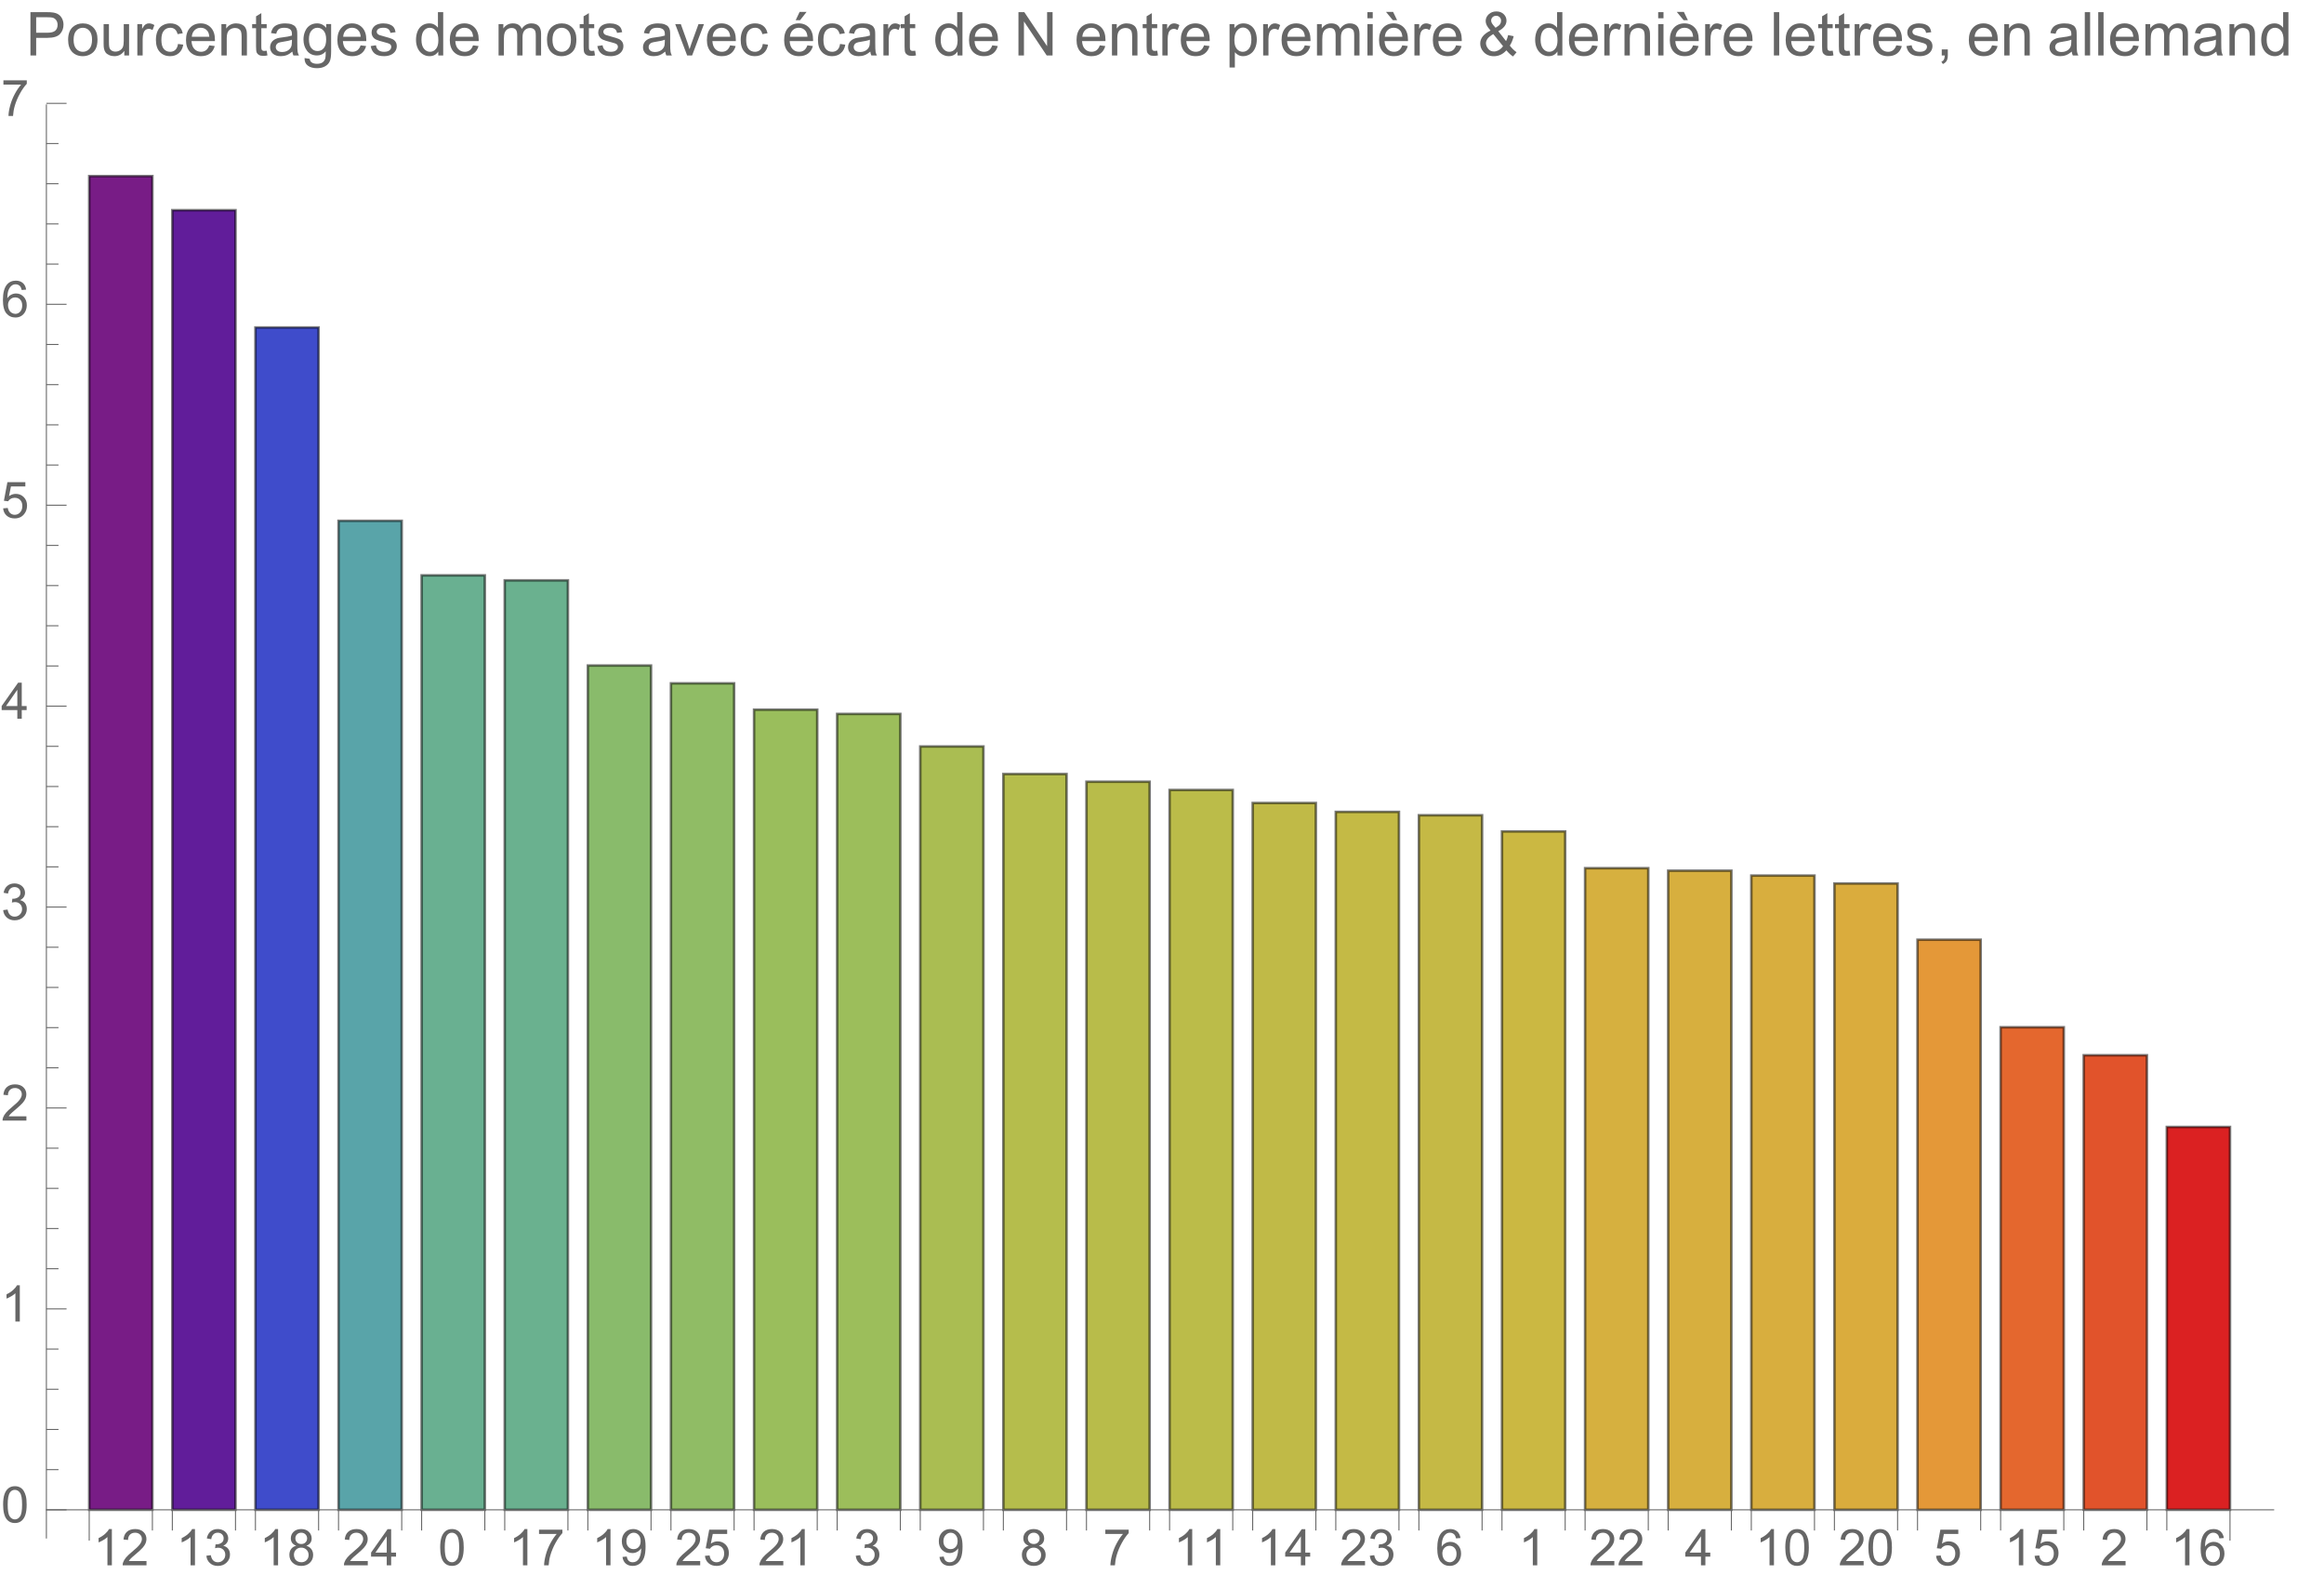 <svg preserveAspectRatio="xMidYMin" viewBox="0 0 461 315" xmlns="http://www.w3.org/2000/svg" xmlns:xlink="http://www.w3.org/1999/xlink"><symbol id="a" overflow="visible"><path d="m3.727 0h-.879v-5.602c-.211.203-.488.406-.832.605-.344.203-.652.355-.926.457v-.852c.492-.23.922-.512 1.289-.84.367-.328.629-.648.781-.957h.566zm0 0"/></symbol><symbol id="b" overflow="visible"><path d="m5.035-.844v.844h-4.73c-.008-.211.027-.414.102-.609.121-.324.312-.641.578-.953s.648-.672 1.148-1.086c.777-.637 1.305-1.141 1.578-1.516.273-.371.41-.723.41-1.055 0-.348-.125-.645-.375-.883-.246-.238-.574-.359-.973-.359-.422 0-.762.129-1.016.383-.254.254-.383.605-.387 1.055l-.902-.094c.062-.672.293-1.188.699-1.539.402-.355.945-.531 1.625-.531.688 0 1.23.191 1.629.57.402.383.602.855.602 1.418 0 .285-.059.566-.176.844-.117.277-.312.566-.582.875-.273.305-.723.727-1.355 1.258-.527.441-.867.742-1.016.902-.148.156-.273.316-.371.477zm0 0"/></symbol><symbol id="c" overflow="visible"><path d="m.422-1.891.875-.117c.102.5.273.859.516 1.078s.539.328.887.328c.414 0 .762-.141 1.047-.43.285-.285.43-.641.43-1.062 0-.406-.133-.738-.395-1-.266-.262-.602-.391-1.008-.391-.164 0-.371.031-.621.094l.098-.77c.059.008.105.012.141.012.375 0 .715-.102 1.012-.297.301-.195.449-.496.449-.902 0-.32-.109-.59-.328-.801-.219-.211-.496-.316-.844-.316-.34 0-.625.105-.852.324-.23.215-.375.535-.441.965l-.879-.156c.109-.59.352-1.047.734-1.371.379-.324.852-.484 1.418-.484.391 0 .75.082 1.082.25.328.168.578.398.754.688.172.289.262.598.262.922 0 .309-.086.594-.25.844-.168.254-.414.457-.738.609.422.098.754.297.988.605.234.309.352.691.352 1.156 0 .625-.23 1.152-.688 1.59-.453.434-1.031.648-1.727.648-.629 0-1.148-.184-1.566-.559-.414-.375-.652-.859-.707-1.457zm0 0"/></symbol><symbol id="d" overflow="visible"><path d="m1.766-3.883c-.363-.133-.633-.324-.809-.57s-.262-.543-.262-.891c0-.52.184-.957.559-1.312s.875-.531 1.496-.531c.625 0 1.125.18 1.508.543.383.363.57.805.57 1.328 0 .332-.086.621-.262.867-.172.246-.438.434-.793.566.441.145.773.375 1.004.695.23.32.344.699.344 1.141 0 .613-.215 1.129-.648 1.543-.434.418-1.004.625-1.707.625-.707 0-1.277-.207-1.711-.625-.434-.418-.648-.941-.648-1.566 0-.465.117-.855.352-1.168.238-.316.574-.531 1.008-.645zm-.172-1.488c0 .34.105.613.324.832.219.215.504.32.852.32.34 0 .613-.105.832-.32.215-.211.324-.473.324-.781 0-.324-.113-.594-.336-.816-.223-.219-.5-.328-.832-.328-.336 0-.613.105-.836.324-.219.215-.328.469-.328.77zm-.285 3.305c0 .25.059.496.18.73.117.234.293.414.527.543.234.129.488.191.758.191.422 0 .766-.133 1.039-.406.273-.27.41-.613.41-1.027 0-.426-.141-.773-.422-1.051-.281-.277-.633-.414-1.059-.414-.414 0-.754.137-1.027.41-.27.273-.406.613-.406 1.023zm0 0"/></symbol><symbol id="e" overflow="visible"><path d="m3.234 0v-1.715h-3.109v-.805l3.27-4.637h.715v4.637h.969v.805h-.969v1.715zm0-2.52v-3.227l-2.242 3.227zm0 0"/></symbol><symbol id="f" overflow="visible"><path d="m.414-3.531c0-.844.09-1.527.262-2.043.176-.516.434-.914.777-1.191.344-.281.773-.422 1.297-.422.383 0 .719.078 1.008.23.289.156.531.379.719.672.188.289.336.645.445 1.062.109.418.16.984.16 1.691 0 .84-.086 1.52-.258 2.035s-.43.914-.773 1.195c-.344.281-.777.422-1.301.422-.691 0-1.234-.246-1.625-.742-.473-.594-.711-1.566-.711-2.91zm.906 0c0 1.176.137 1.957.41 2.348.277.387.613.582 1.02.582.402 0 .742-.195 1.016-.586.277-.391.414-1.172.414-2.344 0-1.18-.137-1.961-.414-2.348-.273-.387-.617-.582-1.027-.582-.402 0-.727.172-.965.516-.305.434-.453 1.238-.453 2.414zm0 0"/></symbol><symbol id="g" overflow="visible"><path d="m.473-6.219v-.848h4.637v.684c-.457.484-.91 1.129-1.355 1.934-.449.805-.793 1.633-1.039 2.48-.176.602-.289 1.258-.336 1.969h-.902c.008-.562.117-1.242.328-2.039.211-.797.516-1.57.914-2.309.395-.742.816-1.363 1.262-1.871zm0 0"/></symbol><symbol id="h" overflow="visible"><path d="m.547-1.656.844-.078c.07.398.211.688.41.867.203.18.461.266.777.266.27 0 .508-.062.711-.184.203-.125.371-.289.5-.496.129-.207.238-.484.328-.836.086-.352.133-.711.133-1.078 0-.039-.004-.094-.008-.172-.176.277-.414.504-.719.68-.305.172-.633.262-.988.262-.594 0-1.094-.215-1.504-.645-.41-.43-.617-.996-.617-1.699 0-.727.215-1.312.645-1.754.426-.441.965-.664 1.605-.664.469 0 .895.125 1.277.375.387.25.68.609.879 1.074.203.465.301 1.133.301 2.012 0 .914-.098 1.645-.297 2.188-.199.539-.492.953-.887 1.234-.391.285-.852.426-1.379.426-.559 0-1.016-.156-1.371-.465-.355-.312-.57-.75-.641-1.312zm3.598-3.156c0-.508-.133-.906-.402-1.203-.27-.297-.59-.445-.969-.445-.391 0-.73.16-1.02.48-.289.316-.434.73-.434 1.238 0 .457.137.828.41 1.113.277.285.613.426 1.02.426s.742-.141 1.004-.426c.262-.285.391-.68.391-1.184zm0 0"/></symbol><symbol id="i" overflow="visible"><path d="m.414-1.875.922-.078c.07.449.23.785.477 1.012.25.227.551.34.902.34.422 0 .781-.16 1.074-.477.293-.32.438-.742.438-1.27 0-.504-.141-.898-.422-1.188-.281-.289-.648-.434-1.105-.434-.281 0-.539.062-.766.191-.227.129-.406.297-.535.5l-.828-.105.695-3.68h3.559v.844h-2.855l-.387 1.922c.43-.301.879-.449 1.352-.449.625 0 1.152.215 1.582.648s.645.992.645 1.672c0 .648-.188 1.207-.566 1.68-.457.578-1.086.867-1.879.867-.652 0-1.184-.18-1.594-.547-.41-.363-.648-.848-.707-1.449zm0 0"/></symbol><symbol id="j" overflow="visible"><path d="m4.977-5.406-.875.07c-.078-.344-.188-.598-.332-.754-.238-.25-.531-.375-.879-.375-.281 0-.527.078-.738.234-.277.203-.492.496-.652.883-.16.387-.242.941-.25 1.656.211-.324.469-.562.777-.719.305-.156.625-.234.961-.234.586 0 1.086.215 1.496.648.414.43.617.988.617 1.672 0 .449-.098.867-.289 1.254-.195.383-.461.68-.797.883-.34.207-.727.309-1.156.309-.73 0-1.328-.27-1.789-.809-.461-.539-.695-1.426-.695-2.664 0-1.383.258-2.387.766-3.016.445-.547 1.047-.82 1.805-.82.562 0 1.023.156 1.383.473s.574.754.648 1.309zm-3.59 3.086c0 .305.062.594.191.871.129.277.309.488.539.633.234.145.477.215.73.215.371 0 .688-.148.957-.449.266-.301.398-.707.398-1.219 0-.496-.133-.887-.395-1.172-.262-.285-.598-.426-.996-.426s-.734.141-1.012.426c-.277.285-.414.66-.414 1.121zm0 0"/></symbol><symbol id="k" overflow="visible"><path d="m.926 0v-8.59h3.238c.57 0 1.008.027 1.309.082.422.07.777.203 1.059.402.285.195.516.473.691.828.172.355.262.746.262 1.172 0 .73-.234 1.348-.699 1.855-.465.504-1.305.758-2.52.758h-2.203v3.492zm1.137-4.508h2.219c.734 0 1.258-.133 1.566-.406.309-.273.465-.66.465-1.156 0-.359-.094-.668-.273-.922-.184-.258-.422-.426-.719-.508-.191-.051-.547-.078-1.062-.078h-2.195zm0 0"/></symbol><symbol id="l" overflow="visible"><path d="m.398-3.109c0-1.152.32-2.008.961-2.562.535-.461 1.188-.691 1.957-.691.855 0 1.555.281 2.098.84.543.562.812 1.336.812 2.324 0 .801-.117 1.43-.359 1.891-.238.457-.59.816-1.047 1.066-.461.254-.961.383-1.504.383-.871 0-1.574-.281-2.113-.836-.535-.559-.805-1.367-.805-2.414zm1.086 0c0 .797.172 1.391.52 1.789.348.395.785.594 1.312.594.523 0 .957-.199 1.309-.598.348-.398.52-1.004.52-1.824 0-.77-.176-1.352-.523-1.746-.352-.398-.785-.598-1.305-.598-.527 0-.965.199-1.312.594-.348.395-.52.992-.52 1.789zm0 0"/></symbol><symbol id="m" overflow="visible"><path d="m4.867 0v-.914c-.484.703-1.141 1.055-1.973 1.055-.367 0-.711-.07-1.027-.211-.32-.141-.555-.316-.711-.531-.152-.211-.262-.473-.324-.781-.043-.207-.066-.535-.066-.984v-3.855h1.055v3.449c0 .551.023.922.066 1.117.066.277.207.492.422.652.215.156.48.238.797.238.316 0 .613-.082.891-.246.277-.16.473-.383.59-.66.113-.281.172-.688.172-1.219v-3.332h1.055v6.223zm0 0"/></symbol><symbol id="n" overflow="visible"><path d="m.781 0v-6.223h.945v.941c.242-.441.469-.73.672-.871.207-.141.43-.211.68-.211.355 0 .715.113 1.082.34l-.363.977c-.258-.152-.516-.227-.773-.227-.23 0-.438.07-.621.207-.184.141-.316.332-.395.578-.117.375-.172.785-.172 1.23v3.258zm0 0"/></symbol><symbol id="o" overflow="visible"><path d="m4.852-2.281 1.039.137c-.113.715-.406 1.273-.871 1.68-.469.402-1.043.605-1.723.605-.852 0-1.535-.277-2.051-.836-.52-.555-.777-1.352-.777-2.391 0-.672.109-1.262.336-1.766.223-.504.559-.883 1.016-1.133.453-.254.949-.379 1.484-.379.676 0 1.227.172 1.656.512.43.344.707.828.828 1.457l-1.023.16c-.098-.418-.273-.734-.52-.945-.25-.211-.551-.316-.902-.316-.531 0-.961.191-1.293.57-.332.383-.496.984-.496 1.809 0 .836.156 1.445.477 1.82.32.379.742.57 1.258.57.414 0 .758-.125 1.035-.383.277-.254.453-.641.527-1.172zm0 0"/></symbol><symbol id="p" overflow="visible"><path d="m5.051-2.004 1.09.137c-.172.637-.492 1.129-.953 1.48-.465.352-1.062.527-1.781.527-.91 0-1.633-.281-2.168-.84-.531-.562-.801-1.348-.801-2.359 0-1.047.273-1.859.812-2.438s1.234-.867 2.094-.867c.832 0 1.516.285 2.039.848.527.566.793 1.367.793 2.391 0 .062-.004.156-.004.281h-4.641c.039.684.23 1.211.578 1.57.348.363.781.547 1.301.547.387 0 .715-.102.988-.305.273-.203.492-.527.652-.973zm-3.465-1.707h3.477c-.047-.523-.18-.914-.398-1.176-.336-.406-.773-.609-1.305-.609-.484 0-.895.16-1.223.488-.332.324-.512.758-.551 1.297zm0 0"/></symbol><symbol id="q" overflow="visible"><path d="m.789 0v-6.223h.953v.887c.457-.684 1.117-1.027 1.977-1.027.375 0 .723.066 1.035.203.316.133.551.309.707.527s.266.48.328.781c.039.195.059.539.059 1.023v3.828h-1.055v-3.785c0-.43-.043-.75-.121-.965-.082-.211-.23-.383-.438-.508-.211-.129-.453-.191-.734-.191-.449 0-.84.145-1.164.426-.328.285-.492.828-.492 1.625v3.398zm0 0"/></symbol><symbol id="r" overflow="visible"><path d="m3.094-.945.152.934c-.297.062-.562.094-.797.094-.383 0-.68-.059-.891-.184-.211-.121-.359-.277-.445-.477-.086-.195-.129-.609-.129-1.242v-3.582h-.773v-.82h.773v-1.543l1.047-.633v2.176h1.062v.82h-1.062v3.637c0 .301.02.496.059.582.035.086.098.152.18.207.086.051.207.074.363.074.117 0 .27-.012.461-.043zm0 0"/></symbol><symbol id="s" overflow="visible"><path d="m4.852-.766c-.391.332-.766.562-1.129.703-.359.137-.746.203-1.16.203-.684 0-1.211-.168-1.578-.5-.367-.336-.551-.762-.551-1.281 0-.305.07-.582.207-.836.141-.25.32-.453.547-.605.223-.152.477-.27.758-.348.207-.055.52-.105.938-.156.852-.102 1.477-.223 1.883-.363.004-.145.004-.238.004-.277 0-.43-.098-.73-.301-.906-.27-.238-.668-.359-1.199-.359-.496 0-.863.09-1.098.262-.238.176-.414.48-.523.926l-1.031-.141c.094-.441.246-.801.461-1.07.215-.273.523-.48.93-.629.406-.145.879-.219 1.414-.219.531 0 .961.062 1.297.188.332.125.574.281.73.473.156.188.266.43.328.719.035.18.051.5.051.969v1.406c0 .98.023 1.602.07 1.863.043.258.133.508.266.746h-1.102c-.109-.219-.18-.477-.211-.766zm-.086-2.359c-.383.156-.961.289-1.727.398-.434.062-.738.133-.918.211-.18.078-.316.195-.418.344-.098.152-.145.32-.145.5 0 .281.105.516.32.703.211.188.523.281.934.281.406 0 .766-.086 1.086-.266.316-.176.547-.422.695-.727.113-.238.172-.594.172-1.055zm0 0"/></symbol><symbol id="t" overflow="visible"><path d="m.598.516 1.027.152c.043.316.16.547.355.691.262.195.621.293 1.074.293.488 0 .863-.098 1.129-.293s.445-.469.539-.82c.055-.215.082-.664.074-1.352-.461.543-1.031.812-1.719.812-.855 0-1.52-.309-1.988-.926-.469-.617-.703-1.355-.703-2.223 0-.594.105-1.141.324-1.641.215-.504.523-.891.934-1.164.406-.273.887-.41 1.438-.41.734 0 1.34.297 1.816.891v-.75h.973v5.379c0 .969-.098 1.656-.297 2.059-.195.406-.508.723-.938.957-.426.234-.953.352-1.578.352-.742 0-1.34-.164-1.801-.5-.457-.332-.676-.836-.66-1.508zm.871-3.738c0 .816.164 1.41.488 1.785s.73.562 1.219.562c.484 0 .891-.184 1.219-.559.328-.371.492-.957.492-1.754 0-.762-.168-1.336-.508-1.723-.336-.387-.746-.582-1.223-.582-.469 0-.867.191-1.195.574-.328.379-.492.945-.492 1.695zm0 0"/></symbol><symbol id="u" overflow="visible"><path d="m.367-1.859 1.047-.164c.059.418.219.742.488.961.266.223.641.336 1.121.336.484 0 .844-.098 1.078-.297.234-.195.352-.43.352-.695 0-.238-.102-.422-.312-.562-.145-.094-.5-.211-1.078-.355-.773-.195-1.309-.363-1.605-.508-.301-.141-.527-.34-.68-.59-.156-.254-.23-.531-.23-.836 0-.277.062-.535.188-.77.129-.238.301-.434.52-.59.164-.121.387-.223.672-.309.281-.082.586-.125.91-.125.488 0 .918.07 1.285.211.371.141.645.332.816.57.176.242.297.562.367.965l-1.031.141c-.047-.32-.184-.57-.41-.75-.223-.18-.543-.27-.949-.27-.484 0-.832.082-1.039.238-.207.16-.312.352-.312.562 0 .137.047.262.133.371.086.113.219.207.402.281.105.039.418.129.934.27.746.199 1.266.363 1.559.488.297.129.527.312.695.555.168.242.254.543.254.902 0 .352-.105.684-.309.992-.207.312-.504.551-.887.723-.387.168-.828.254-1.312.254-.809 0-1.426-.168-1.852-.504-.422-.336-.695-.832-.812-1.496zm0 0"/></symbol><symbol id="v" overflow="visible"><path d="m4.828 0v-.785c-.395.617-.977.926-1.742.926-.496 0-.949-.137-1.367-.41-.414-.273-.738-.656-.965-1.145-.23-.492-.344-1.055-.344-1.691 0-.621.105-1.184.309-1.691.207-.504.52-.891.934-1.164.414-.27.879-.402 1.387-.402.375 0 .711.078 1.004.238.293.156.531.363.715.617v-3.082h1.047v8.59zm-3.336-3.105c0 .797.172 1.395.508 1.785.336.395.73.594 1.188.594.461 0 .852-.188 1.176-.566.32-.375.48-.949.48-1.723 0-.852-.164-1.477-.492-1.875-.328-.398-.73-.602-1.211-.602-.469 0-.859.195-1.176.578-.312.383-.473.984-.473 1.809zm0 0"/></symbol><symbol id="w" overflow="visible"><path d="m.789 0v-6.223h.945v.871c.195-.305.453-.547.781-.734.324-.184.691-.277 1.105-.277.461 0 .84.098 1.133.285.297.191.504.461.625.805.492-.727 1.133-1.09 1.922-1.09.617 0 1.09.172 1.426.512.332.344.496.867.496 1.578v4.273h-1.051v-3.922c0-.422-.031-.723-.102-.91-.066-.184-.191-.332-.371-.449-.18-.113-.391-.168-.633-.168-.438 0-.801.145-1.09.438-.289.289-.434.754-.434 1.395v3.617h-1.055v-4.043c0-.469-.086-.82-.258-1.055s-.453-.352-.844-.352c-.297 0-.57.078-.824.234-.25.156-.434.387-.547.684-.113.301-.172.734-.172 1.305v3.227zm0 0"/></symbol><symbol id="x" overflow="visible"><path d="m2.52 0-2.367-6.223h1.113l1.336 3.727c.145.402.277.82.398 1.254.094-.328.227-.723.391-1.184l1.383-3.797h1.086l-2.355 6.223zm0 0"/></symbol><symbol id="y" overflow="visible"><path d="m5.051-2.004 1.09.137c-.172.637-.492 1.129-.953 1.48-.465.352-1.062.527-1.781.527-.91 0-1.633-.281-2.168-.84-.531-.562-.801-1.348-.801-2.359 0-1.047.273-1.859.812-2.438s1.234-.867 2.094-.867c.832 0 1.516.285 2.039.848.527.566.793 1.367.793 2.391 0 .062-.004.156-.004.281h-4.641c.039.684.23 1.211.578 1.57.348.363.781.547 1.301.547.387 0 .715-.102.988-.305.273-.203.492-.527.652-.973zm-3.465-1.707h3.477c-.047-.523-.18-.914-.398-1.176-.336-.406-.773-.609-1.305-.609-.484 0-.895.16-1.223.488-.332.324-.512.758-.551 1.297zm1.141-3.285.777-1.641h1.383l-1.289 1.641zm0 0"/></symbol><symbol id="z" overflow="visible"><path d="m.914 0v-8.59h1.164l4.516 6.746v-6.746h1.086v8.59h-1.164l-4.512-6.75v6.75zm0 0"/></symbol><symbol id="A" overflow="visible"><path d="m.789 2.383v-8.605h.961v.809c.227-.316.484-.555.77-.711.285-.16.629-.238 1.035-.238.531 0 1 .137 1.406.41s.715.66.922 1.156c.207.5.312 1.047.312 1.641 0 .637-.117 1.207-.344 1.719-.23.508-.562.898-.996 1.172-.438.27-.895.406-1.375.406-.352 0-.668-.074-.945-.223-.281-.148-.512-.336-.691-.562v3.027zm.957-5.461c0 .801.16 1.395.488 1.777.324.383.715.574 1.176.574.469 0 .871-.199 1.203-.594.336-.398.504-1.012.504-1.844 0-.793-.164-1.387-.492-1.781-.324-.395-.715-.594-1.168-.594-.449 0-.848.211-1.191.633-.348.418-.52 1.031-.52 1.828zm0 0"/></symbol><symbol id="B" overflow="visible"><path d="m.797-7.375v-1.215h1.055v1.215zm0 7.375v-6.223h1.055v6.223zm0 0"/></symbol><symbol id="C" overflow="visible"><path d="m5.051-2.004 1.09.137c-.172.637-.492 1.129-.953 1.48-.465.352-1.062.527-1.781.527-.91 0-1.633-.281-2.168-.84-.531-.562-.801-1.348-.801-2.359 0-1.047.273-1.859.812-2.438s1.234-.867 2.094-.867c.832 0 1.516.285 2.039.848.527.566.793 1.367.793 2.391 0 .062-.004.156-.004.281h-4.641c.039.684.23 1.211.578 1.57.348.363.781.547 1.301.547.387 0 .715-.102.988-.305.273-.203.492-.527.652-.973zm-3.465-1.707h3.477c-.047-.523-.18-.914-.398-1.176-.336-.406-.773-.609-1.305-.609-.484 0-.895.16-1.223.488-.332.324-.512.758-.551 1.297zm2.434-3.285h-.848l-1.355-1.641h1.41zm0 0"/></symbol><symbol id="D" overflow="visible"><path d="m5.703-1.016c-.348.387-.727.68-1.141.871-.41.195-.852.293-1.328.293-.879 0-1.578-.297-2.094-.891-.418-.484-.625-1.027-.625-1.625 0-.531.172-1.012.512-1.438.344-.43.855-.805 1.535-1.129-.387-.445-.648-.809-.773-1.082-.129-.277-.195-.547-.195-.805 0-.516.203-.965.605-1.344.406-.383.914-.57 1.527-.57.586 0 1.066.18 1.438.539.375.359.562.789.562 1.293 0 .816-.543 1.512-1.625 2.09l1.539 1.965c.176-.344.312-.742.414-1.195l1.094.234c-.188.75-.441 1.367-.762 1.852.395.523.84.965 1.34 1.316l-.707.84c-.426-.273-.863-.676-1.316-1.215zm-2.148-4.477c.457-.27.754-.504.891-.707.133-.203.203-.426.203-.676 0-.293-.094-.531-.281-.715-.184-.188-.414-.277-.695-.277-.285 0-.52.09-.711.273-.188.184-.281.406-.281.672 0 .133.031.273.102.422.066.145.172.301.305.465zm1.484 3.648-1.934-2.398c-.57.34-.957.656-1.152.945-.199.293-.301.578-.301.867 0 .348.137.707.418 1.082.277.375.668.562 1.176.562.316 0 .645-.098.98-.297.34-.195.609-.449.812-.762zm0 0"/></symbol><symbol id="E" overflow="visible"><path d="m.766 0v-8.59h1.055v8.59zm0 0"/></symbol><symbol id="F" overflow="visible"><path d="m1.066 0v-1.203h1.199v1.203c0 .441-.078.797-.234 1.07-.156.27-.402.48-.742.629l-.293-.449c.223-.098.387-.242.492-.434.105-.188.164-.461.176-.816zm0 0"/></symbol><g transform="translate(-66 -5)"><path d="m83.699 304.449v-264.52h12.531v264.52zm0 0" fill="#781c86" stroke="#781c86" stroke-linecap="square" stroke-miterlimit="3.25" stroke-width=".03"/><path d="m83.699 304.449v-264.52h12.531v264.52zm0 0" style="fill:none;stroke-width:.5;stroke-linecap:square;stroke:#000;stroke-opacity:.518;stroke-miterlimit:3.25"/><path d="m100.184 304.449v-257.766h12.531v257.766zm0 0" fill="#611d9a" stroke="#611d9a" stroke-linecap="square" stroke-miterlimit="3.25" stroke-width=".03"/><path d="m100.184 304.449v-257.766h12.531v257.766zm0 0" style="fill:none;stroke-width:.5;stroke-linecap:square;stroke:#000;stroke-opacity:.518;stroke-miterlimit:3.25"/><path d="m116.668 304.449v-234.504h12.531v234.504zm0 0" fill="#3f4ccb" stroke="#3f4ccb" stroke-linecap="square" stroke-miterlimit="3.25" stroke-width=".03"/><path d="m116.668 304.449v-234.504h12.531v234.504zm0 0" style="fill:none;stroke-width:.5;stroke-linecap:square;stroke:#000;stroke-opacity:.518;stroke-miterlimit:3.25"/><path d="m133.152 304.449v-196.156h12.535v196.156zm0 0" fill="#59a4a9" stroke="#59a4a9" stroke-linecap="square" stroke-miterlimit="3.25" stroke-width=".03"/><path d="m133.152 304.449v-196.156h12.535v196.156zm0 0" style="fill:none;stroke-width:.5;stroke-linecap:square;stroke:#000;stroke-opacity:.518;stroke-miterlimit:3.25"/><path d="m149.637 304.449v-185.336h12.535v185.336zm0 0" fill="#69b091" stroke="#69b091" stroke-linecap="square" stroke-miterlimit="3.25" stroke-width=".03"/><path d="m149.637 304.449v-185.336h12.535v185.336zm0 0" style="fill:none;stroke-width:.5;stroke-linecap:square;stroke:#000;stroke-opacity:.518;stroke-miterlimit:3.25"/><path d="m166.121 304.449v-184.344h12.535v184.344zm0 0" fill="#6ab18f" stroke="#6ab18f" stroke-linecap="square" stroke-miterlimit="3.25" stroke-width=".03"/><path d="m166.121 304.449v-184.344h12.535v184.344zm0 0" style="fill:none;stroke-width:.5;stroke-linecap:square;stroke:#000;stroke-opacity:.518;stroke-miterlimit:3.25"/><path d="m182.609 304.449v-167.453h12.531v167.453zm0 0" fill="#89bb6b" stroke="#89bb6b" stroke-linecap="square" stroke-miterlimit="3.25" stroke-width=".03"/><path d="m182.609 304.449v-167.453h12.531v167.453zm0 0" style="fill:none;stroke-width:.5;stroke-linecap:square;stroke:#000;stroke-opacity:.518;stroke-miterlimit:3.25"/><path d="m199.094 304.449v-163.922h12.531v163.922zm0 0" fill="#90bc65" stroke="#90bc65" stroke-linecap="square" stroke-miterlimit="3.25" stroke-width=".03"/><path d="m199.094 304.449v-163.922h12.531v163.922zm0 0" style="fill:none;stroke-width:.5;stroke-linecap:square;stroke:#000;stroke-opacity:.518;stroke-miterlimit:3.25"/><path d="m215.578 304.449v-158.695h12.531v158.695zm0 0" fill="#9abe5c" stroke="#9abe5c" stroke-linecap="square" stroke-miterlimit="3.25" stroke-width=".03"/><path d="m215.578 304.449v-158.695h12.531v158.695zm0 0" style="fill:none;stroke-width:.5;stroke-linecap:square;stroke:#000;stroke-opacity:.518;stroke-miterlimit:3.25"/><path d="m232.062 304.449v-157.855h12.531v157.855zm0 0" fill="#9cbe5b" stroke="#9cbe5b" stroke-linecap="square" stroke-miterlimit="3.25" stroke-width=".03"/><path d="m232.062 304.449v-157.855h12.531v157.855zm0 0" style="fill:none;stroke-width:.5;stroke-linecap:square;stroke:#000;stroke-opacity:.518;stroke-miterlimit:3.25"/><path d="m248.547 304.449v-151.398h12.535v151.398zm0 0" fill="#aabd52" stroke="#aabd52" stroke-linecap="square" stroke-miterlimit="3.25" stroke-width=".03"/><path d="m248.547 304.449v-151.398h12.535v151.398zm0 0" style="fill:none;stroke-width:.5;stroke-linecap:square;stroke:#000;stroke-opacity:.518;stroke-miterlimit:3.25"/><path d="m265.031 304.449v-145.934h12.535v145.934zm0 0" fill="#b5bd4c" stroke="#b5bd4c" stroke-linecap="square" stroke-miterlimit="3.25" stroke-width=".03"/><path d="m265.031 304.449v-145.934h12.535v145.934zm0 0" style="fill:none;stroke-width:.5;stroke-linecap:square;stroke:#000;stroke-opacity:.518;stroke-miterlimit:3.25"/><path d="m281.516 304.449v-144.406h12.535v144.406zm0 0" fill="#b8bc4a" stroke="#b8bc4a" stroke-linecap="square" stroke-miterlimit="3.25" stroke-width=".03"/><path d="m281.516 304.449v-144.406h12.535v144.406zm0 0" style="fill:none;stroke-width:.5;stroke-linecap:square;stroke:#000;stroke-opacity:.518;stroke-miterlimit:3.25"/><path d="m298.004 304.449v-142.77h12.531v142.77zm0 0" fill="#bbbc49" stroke="#bbbc49" stroke-linecap="square" stroke-miterlimit="3.25" stroke-width=".03"/><path d="m298.004 304.449v-142.77h12.531v142.77zm0 0" style="fill:none;stroke-width:.5;stroke-linecap:square;stroke:#000;stroke-opacity:.518;stroke-miterlimit:3.25"/><path d="m314.488 304.449v-140.188h12.531v140.188zm0 0" fill="#c0ba47" stroke="#c0ba47" stroke-linecap="square" stroke-miterlimit="3.25" stroke-width=".03"/><path d="m314.488 304.449v-140.188h12.531v140.188zm0 0" style="fill:none;stroke-width:.5;stroke-linecap:square;stroke:#000;stroke-opacity:.518;stroke-miterlimit:3.25"/><path d="m330.973 304.449v-138.426h12.531v138.426zm0 0" fill="#c4ba45" stroke="#c4ba45" stroke-linecap="square" stroke-miterlimit="3.25" stroke-width=".03"/><path d="m330.973 304.449v-138.426h12.531v138.426zm0 0" style="fill:none;stroke-width:.5;stroke-linecap:square;stroke:#000;stroke-opacity:.518;stroke-miterlimit:3.25"/><path d="m347.457 304.449v-137.758h12.535v137.758zm0 0" fill="#c5b945" stroke="#c5b945" stroke-linecap="square" stroke-miterlimit="3.25" stroke-width=".03"/><path d="m347.457 304.449v-137.758h12.535v137.758zm0 0" style="fill:none;stroke-width:.5;stroke-linecap:square;stroke:#000;stroke-opacity:.518;stroke-miterlimit:3.25"/><path d="m363.941 304.449v-134.551h12.535v134.551zm0 0" fill="#cbb842" stroke="#cbb842" stroke-linecap="square" stroke-miterlimit="3.25" stroke-width=".03"/><path d="m363.941 304.449v-134.551h12.535v134.551zm0 0" style="fill:none;stroke-width:.5;stroke-linecap:square;stroke:#000;stroke-opacity:.518;stroke-miterlimit:3.25"/><path d="m380.426 304.449v-127.258h12.535v127.258zm0 0" fill="#d6b03f" stroke="#d6b03f" stroke-linecap="square" stroke-miterlimit="3.25" stroke-width=".03"/><path d="m380.426 304.449v-127.258h12.535v127.258zm0 0" style="fill:none;stroke-width:.5;stroke-linecap:square;stroke:#000;stroke-opacity:.518;stroke-miterlimit:3.25"/><path d="m396.91 304.449v-126.762h12.535v126.762zm0 0" fill="#d7af3e" stroke="#d7af3e" stroke-linecap="square" stroke-miterlimit="3.25" stroke-width=".03"/><path d="m396.91 304.449v-126.762h12.535v126.762zm0 0" style="fill:none;stroke-width:.5;stroke-linecap:square;stroke:#000;stroke-opacity:.518;stroke-miterlimit:3.25"/><path d="m413.398 304.449v-125.793h12.531v125.793zm0 0" fill="#d8ae3e" stroke="#d8ae3e" stroke-linecap="square" stroke-miterlimit="3.25" stroke-width=".03"/><path d="m413.398 304.449v-125.793h12.531v125.793zm0 0" style="fill:none;stroke-width:.5;stroke-linecap:square;stroke:#000;stroke-opacity:.518;stroke-miterlimit:3.25"/><path d="m429.883 304.449v-124.223h12.531v124.223zm0 0" fill="#daac3d" stroke="#daac3d" stroke-linecap="square" stroke-miterlimit="3.25" stroke-width=".03"/><path d="m429.883 304.449v-124.223h12.531v124.223zm0 0" style="fill:none;stroke-width:.5;stroke-linecap:square;stroke:#000;stroke-opacity:.518;stroke-miterlimit:3.25"/><path d="m446.367 304.449v-113.074h12.531v113.074zm0 0" fill="#e49838" stroke="#e49838" stroke-linecap="square" stroke-miterlimit="3.25" stroke-width=".03"/><path d="m446.367 304.449v-113.074h12.531v113.074zm0 0" style="fill:none;stroke-width:.5;stroke-linecap:square;stroke:#000;stroke-opacity:.518;stroke-miterlimit:3.25"/><path d="m462.852 304.449v-95.711h12.535v95.711zm0 0" fill="#e4672e" stroke="#e4672e" stroke-linecap="square" stroke-miterlimit="3.25" stroke-width=".03"/><path d="m462.852 304.449v-95.711h12.535v95.711zm0 0" style="fill:none;stroke-width:.5;stroke-linecap:square;stroke:#000;stroke-opacity:.518;stroke-miterlimit:3.25"/><path d="m479.336 304.449v-90.16h12.535v90.16zm0 0" fill="#e1532b" stroke="#e1532b" stroke-linecap="square" stroke-miterlimit="3.25" stroke-width=".03"/><path d="m479.336 304.449v-90.16h12.535v90.16zm0 0" style="fill:none;stroke-width:.5;stroke-linecap:square;stroke:#000;stroke-opacity:.518;stroke-miterlimit:3.25"/><path d="m495.82 304.449v-75.938h12.535v75.938zm0 0" fill="#db2122" stroke="#db2122" stroke-linecap="square" stroke-miterlimit="3.25" stroke-width=".03"/><path d="m495.82 304.449v-75.938h12.535v75.938zm0 0" style="fill:none;stroke-width:.5;stroke-linecap:square;stroke:#000;stroke-opacity:.518;stroke-miterlimit:3.25"/><path d="m75.203 304.449h441.816" fill="none" stroke="#666" stroke-linecap="square" stroke-miterlimit="3.25" stroke-width=".2"/><path d="m83.699 304.449v6" fill="none" stroke="#666" stroke-linecap="square" stroke-miterlimit="3.25" stroke-width=".2"/><path d="m508.355 304.449v6" fill="none" stroke="#666" stroke-linecap="square" stroke-miterlimit="3.25" stroke-width=".2"/><path d="m96.23 304.449v4" fill="none" stroke="#666" stroke-linecap="square" stroke-miterlimit="3.25" stroke-width=".2"/><path d="m100.184 304.449v4" fill="none" stroke="#666" stroke-linecap="square" stroke-miterlimit="3.25" stroke-width=".2"/><path d="m112.715 304.449v4" fill="none" stroke="#666" stroke-linecap="square" stroke-miterlimit="3.25" stroke-width=".2"/><path d="m116.668 304.449v4" fill="none" stroke="#666" stroke-linecap="square" stroke-miterlimit="3.25" stroke-width=".2"/><path d="m129.199 304.449v4" fill="none" stroke="#666" stroke-linecap="square" stroke-miterlimit="3.25" stroke-width=".2"/><path d="m133.152 304.449v4" fill="none" stroke="#666" stroke-linecap="square" stroke-miterlimit="3.25" stroke-width=".2"/><path d="m145.688 304.449v4" fill="none" stroke="#666" stroke-linecap="square" stroke-miterlimit="3.25" stroke-width=".2"/><path d="m149.637 304.449v4" fill="none" stroke="#666" stroke-linecap="square" stroke-miterlimit="3.25" stroke-width=".2"/><path d="m162.172 304.449v4" fill="none" stroke="#666" stroke-linecap="square" stroke-miterlimit="3.25" stroke-width=".2"/><path d="m166.121 304.449v4" fill="none" stroke="#666" stroke-linecap="square" stroke-miterlimit="3.25" stroke-width=".2"/><path d="m178.656 304.449v4" fill="none" stroke="#666" stroke-linecap="square" stroke-miterlimit="3.25" stroke-width=".2"/><path d="m182.609 304.449v4" fill="none" stroke="#666" stroke-linecap="square" stroke-miterlimit="3.25" stroke-width=".2"/><path d="m195.141 304.449v4" fill="none" stroke="#666" stroke-linecap="square" stroke-miterlimit="3.25" stroke-width=".2"/><path d="m199.094 304.449v4" fill="none" stroke="#666" stroke-linecap="square" stroke-miterlimit="3.25" stroke-width=".2"/><path d="m211.625 304.449v4" fill="none" stroke="#666" stroke-linecap="square" stroke-miterlimit="3.25" stroke-width=".2"/><path d="m215.578 304.449v4" fill="none" stroke="#666" stroke-linecap="square" stroke-miterlimit="3.25" stroke-width=".2"/><path d="m228.109 304.449v4" fill="none" stroke="#666" stroke-linecap="square" stroke-miterlimit="3.25" stroke-width=".2"/><path d="m232.062 304.449v4" fill="none" stroke="#666" stroke-linecap="square" stroke-miterlimit="3.25" stroke-width=".2"/><path d="m244.594 304.449v4" fill="none" stroke="#666" stroke-linecap="square" stroke-miterlimit="3.25" stroke-width=".2"/><path d="m248.547 304.449v4" fill="none" stroke="#666" stroke-linecap="square" stroke-miterlimit="3.25" stroke-width=".2"/><path d="m261.082 304.449v4" fill="none" stroke="#666" stroke-linecap="square" stroke-miterlimit="3.25" stroke-width=".2"/><path d="m265.031 304.449v4" fill="none" stroke="#666" stroke-linecap="square" stroke-miterlimit="3.25" stroke-width=".2"/><path d="m277.566 304.449v4" fill="none" stroke="#666" stroke-linecap="square" stroke-miterlimit="3.25" stroke-width=".2"/><path d="m281.516 304.449v4" fill="none" stroke="#666" stroke-linecap="square" stroke-miterlimit="3.25" stroke-width=".2"/><path d="m294.051 304.449v4" fill="none" stroke="#666" stroke-linecap="square" stroke-miterlimit="3.25" stroke-width=".2"/><path d="m298.004 304.449v4" fill="none" stroke="#666" stroke-linecap="square" stroke-miterlimit="3.25" stroke-width=".2"/><path d="m310.535 304.449v4" fill="none" stroke="#666" stroke-linecap="square" stroke-miterlimit="3.25" stroke-width=".2"/><path d="m314.488 304.449v4" fill="none" stroke="#666" stroke-linecap="square" stroke-miterlimit="3.25" stroke-width=".2"/><path d="m327.02 304.449v4" fill="none" stroke="#666" stroke-linecap="square" stroke-miterlimit="3.25" stroke-width=".2"/><path d="m330.973 304.449v4" fill="none" stroke="#666" stroke-linecap="square" stroke-miterlimit="3.25" stroke-width=".2"/><path d="m343.504 304.449v4" fill="none" stroke="#666" stroke-linecap="square" stroke-miterlimit="3.25" stroke-width=".2"/><path d="m347.457 304.449v4" fill="none" stroke="#666" stroke-linecap="square" stroke-miterlimit="3.25" stroke-width=".2"/><path d="m359.992 304.449v4" fill="none" stroke="#666" stroke-linecap="square" stroke-miterlimit="3.25" stroke-width=".2"/><path d="m363.941 304.449v4" fill="none" stroke="#666" stroke-linecap="square" stroke-miterlimit="3.25" stroke-width=".2"/><path d="m376.477 304.449v4" fill="none" stroke="#666" stroke-linecap="square" stroke-miterlimit="3.25" stroke-width=".2"/><path d="m380.426 304.449v4" fill="none" stroke="#666" stroke-linecap="square" stroke-miterlimit="3.25" stroke-width=".2"/><path d="m392.961 304.449v4" fill="none" stroke="#666" stroke-linecap="square" stroke-miterlimit="3.25" stroke-width=".2"/><path d="m396.91 304.449v4" fill="none" stroke="#666" stroke-linecap="square" stroke-miterlimit="3.25" stroke-width=".2"/><path d="m409.445 304.449v4" fill="none" stroke="#666" stroke-linecap="square" stroke-miterlimit="3.25" stroke-width=".2"/><path d="m413.398 304.449v4" fill="none" stroke="#666" stroke-linecap="square" stroke-miterlimit="3.25" stroke-width=".2"/><path d="m425.93 304.449v4" fill="none" stroke="#666" stroke-linecap="square" stroke-miterlimit="3.25" stroke-width=".2"/><path d="m429.883 304.449v4" fill="none" stroke="#666" stroke-linecap="square" stroke-miterlimit="3.25" stroke-width=".2"/><path d="m442.414 304.449v4" fill="none" stroke="#666" stroke-linecap="square" stroke-miterlimit="3.25" stroke-width=".2"/><path d="m446.367 304.449v4" fill="none" stroke="#666" stroke-linecap="square" stroke-miterlimit="3.25" stroke-width=".2"/><path d="m458.898 304.449v4" fill="none" stroke="#666" stroke-linecap="square" stroke-miterlimit="3.25" stroke-width=".2"/><path d="m462.852 304.449v4" fill="none" stroke="#666" stroke-linecap="square" stroke-miterlimit="3.25" stroke-width=".2"/><path d="m475.387 304.449v4" fill="none" stroke="#666" stroke-linecap="square" stroke-miterlimit="3.25" stroke-width=".2"/><path d="m479.336 304.449v4" fill="none" stroke="#666" stroke-linecap="square" stroke-miterlimit="3.25" stroke-width=".2"/><path d="m491.871 304.449v4" fill="none" stroke="#666" stroke-linecap="square" stroke-miterlimit="3.25" stroke-width=".2"/><path d="m495.82 304.449v4" fill="none" stroke="#666" stroke-linecap="square" stroke-miterlimit="3.25" stroke-width=".2"/></g><g fill="#666"><use x="18.464" xlink:href="#a" y="310.451"/><use x="24.026" xlink:href="#b" y="310.451"/></g><g fill="#666"><use x="34.949" xlink:href="#a" y="310.451"/><use x="40.511" xlink:href="#c" y="310.451"/></g><g fill="#666"><use x="51.434" xlink:href="#a" y="310.451"/><use x="56.996" xlink:href="#d" y="310.451"/></g><g fill="#666"><use x="67.919" xlink:href="#b" y="310.451"/><use x="73.481" xlink:href="#e" y="310.451"/></g><use fill="#666" x="86.904" xlink:href="#f" y="310.451"/><g fill="#666"><use x="100.889" xlink:href="#a" y="310.451"/><use x="106.451" xlink:href="#g" y="310.451"/></g><g fill="#666"><use x="117.374" xlink:href="#a" y="310.451"/><use x="122.936" xlink:href="#h" y="310.451"/></g><g fill="#666"><use x="133.859" xlink:href="#b" y="310.451"/><use x="139.421" xlink:href="#i" y="310.451"/></g><g fill="#666"><use x="150.344" xlink:href="#b" y="310.451"/><use x="155.906" xlink:href="#a" y="310.451"/></g><use fill="#666" x="169.329" xlink:href="#c" y="310.451"/><use fill="#666" x="185.814" xlink:href="#h" y="310.451"/><use fill="#666" x="202.299" xlink:href="#d" y="310.451"/><use fill="#666" x="218.784" xlink:href="#g" y="310.451"/><g fill="#666"><use x="232.769" xlink:href="#a" y="310.451"/><use x="238.33" xlink:href="#a" y="310.451"/></g><g fill="#666"><use x="249.254" xlink:href="#a" y="310.451"/><use x="254.815" xlink:href="#e" y="310.451"/></g><g fill="#666"><use x="265.739" xlink:href="#b" y="310.451"/><use x="271.3" xlink:href="#c" y="310.451"/></g><use fill="#666" x="284.724" xlink:href="#j" y="310.451"/><use fill="#666" x="301.209" xlink:href="#a" y="310.451"/><g fill="#666"><use x="315.194" xlink:href="#b" y="310.451"/><use x="320.755" xlink:href="#b" y="310.451"/></g><use fill="#666" x="334.179" xlink:href="#e" y="310.451"/><g fill="#666"><use x="348.164" xlink:href="#a" y="310.451"/><use x="353.725" xlink:href="#f" y="310.451"/></g><g fill="#666"><use x="364.649" xlink:href="#b" y="310.451"/><use x="370.21" xlink:href="#f" y="310.451"/></g><use fill="#666" x="383.634" xlink:href="#i" y="310.451"/><g fill="#666"><use x="397.619" xlink:href="#a" y="310.451"/><use x="403.18" xlink:href="#i" y="310.451"/></g><use fill="#666" x="416.604" xlink:href="#b" y="310.451"/><g fill="#666"><use x="430.589" xlink:href="#a" y="310.451"/><use x="436.15" xlink:href="#j" y="310.451"/></g><path d="m75.203 304.449h4" fill="none" stroke="#666" stroke-miterlimit="3.25" stroke-width=".2" transform="translate(-66 -5)"/><use fill="#666" x=".204" xlink:href="#f" y="301.951"/><path d="m75.203 296.48h2.402" fill="none" stroke="#666" stroke-miterlimit="3.25" stroke-width=".2" transform="translate(-66 -5)"/><path d="m75.203 288.512h2.402" fill="none" stroke="#666" stroke-miterlimit="3.25" stroke-width=".2" transform="translate(-66 -5)"/><path d="m75.203 280.539h2.402" fill="none" stroke="#666" stroke-miterlimit="3.25" stroke-width=".2" transform="translate(-66 -5)"/><path d="m75.203 272.57h2.402" fill="none" stroke="#666" stroke-miterlimit="3.25" stroke-width=".2" transform="translate(-66 -5)"/><path d="m75.203 264.602h4" fill="none" stroke="#666" stroke-miterlimit="3.25" stroke-width=".2" transform="translate(-66 -5)"/><use fill="#666" x=".204" xlink:href="#a" y="262.101"/><path d="m75.203 256.633h2.402" fill="none" stroke="#666" stroke-miterlimit="3.25" stroke-width=".2" transform="translate(-66 -5)"/><path d="m75.203 248.66h2.402" fill="none" stroke="#666" stroke-miterlimit="3.25" stroke-width=".2" transform="translate(-66 -5)"/><path d="m75.203 240.691h2.402" fill="none" stroke="#666" stroke-miterlimit="3.25" stroke-width=".2" transform="translate(-66 -5)"/><path d="m75.203 232.723h2.402" fill="none" stroke="#666" stroke-miterlimit="3.25" stroke-width=".2" transform="translate(-66 -5)"/><path d="m75.203 224.75h4" fill="none" stroke="#666" stroke-miterlimit="3.25" stroke-width=".2" transform="translate(-66 -5)"/><use fill="#666" x=".204" xlink:href="#b" y="222.251"/><path d="m75.203 216.781h2.402" fill="none" stroke="#666" stroke-miterlimit="3.25" stroke-width=".2" transform="translate(-66 -5)"/><path d="m75.203 208.812h2.402" fill="none" stroke="#666" stroke-miterlimit="3.25" stroke-width=".2" transform="translate(-66 -5)"/><path d="m75.203 200.84h2.402" fill="none" stroke="#666" stroke-miterlimit="3.25" stroke-width=".2" transform="translate(-66 -5)"/><path d="m75.203 192.871h2.402" fill="none" stroke="#666" stroke-miterlimit="3.25" stroke-width=".2" transform="translate(-66 -5)"/><path d="m75.203 184.902h4" fill="none" stroke="#666" stroke-miterlimit="3.25" stroke-width=".2" transform="translate(-66 -5)"/><use fill="#666" x=".204" xlink:href="#c" y="182.401"/><path d="m75.203 176.93h2.402" fill="none" stroke="#666" stroke-miterlimit="3.25" stroke-width=".2" transform="translate(-66 -5)"/><path d="m75.203 168.961h2.402" fill="none" stroke="#666" stroke-miterlimit="3.25" stroke-width=".2" transform="translate(-66 -5)"/><path d="m75.203 160.992h2.402" fill="none" stroke="#666" stroke-miterlimit="3.25" stroke-width=".2" transform="translate(-66 -5)"/><path d="m75.203 153.02h2.402" fill="none" stroke="#666" stroke-miterlimit="3.25" stroke-width=".2" transform="translate(-66 -5)"/><path d="m75.203 145.051h4" fill="none" stroke="#666" stroke-miterlimit="3.25" stroke-width=".2" transform="translate(-66 -5)"/><use fill="#666" x=".204" xlink:href="#e" y="142.55"/><path d="m75.203 137.082h2.402" fill="none" stroke="#666" stroke-miterlimit="3.25" stroke-width=".2" transform="translate(-66 -5)"/><path d="m75.203 129.109h2.402" fill="none" stroke="#666" stroke-miterlimit="3.25" stroke-width=".2" transform="translate(-66 -5)"/><path d="m75.203 121.141h2.402" fill="none" stroke="#666" stroke-miterlimit="3.25" stroke-width=".2" transform="translate(-66 -5)"/><path d="m75.203 113.172h2.402" fill="none" stroke="#666" stroke-miterlimit="3.25" stroke-width=".2" transform="translate(-66 -5)"/><path d="m75.203 105.199h4" fill="none" stroke="#666" stroke-miterlimit="3.25" stroke-width=".2" transform="translate(-66 -5)"/><use fill="#666" x=".204" xlink:href="#i" y="102.7"/><path d="m75.203 97.23h2.402" fill="none" stroke="#666" stroke-miterlimit="3.25" stroke-width=".2" transform="translate(-66 -5)"/><path d="m75.203 89.262h2.402" fill="none" stroke="#666" stroke-miterlimit="3.25" stroke-width=".2" transform="translate(-66 -5)"/><path d="m75.203 81.289h2.402" fill="none" stroke="#666" stroke-miterlimit="3.25" stroke-width=".2" transform="translate(-66 -5)"/><path d="m75.203 73.32h2.402" fill="none" stroke="#666" stroke-miterlimit="3.25" stroke-width=".2" transform="translate(-66 -5)"/><path d="m75.203 65.352h4" fill="none" stroke="#666" stroke-miterlimit="3.25" stroke-width=".2" transform="translate(-66 -5)"/><use fill="#666" x=".204" xlink:href="#j" y="62.85"/><path d="m75.203 57.379h2.402" fill="none" stroke="#666" stroke-miterlimit="3.25" stroke-width=".2" transform="translate(-66 -5)"/><path d="m75.203 49.41h2.402" fill="none" stroke="#666" stroke-miterlimit="3.25" stroke-width=".2" transform="translate(-66 -5)"/><path d="m75.203 41.441h2.402" fill="none" stroke="#666" stroke-miterlimit="3.25" stroke-width=".2" transform="translate(-66 -5)"/><path d="m75.203 33.469h2.402" fill="none" stroke="#666" stroke-miterlimit="3.25" stroke-width=".2" transform="translate(-66 -5)"/><path d="m75.203 25.5h4" fill="none" stroke="#666" stroke-miterlimit="3.25" stroke-width=".2" transform="translate(-66 -5)"/><use fill="#666" x=".204" xlink:href="#g" y="23"/><path d="m75.203 310.141v-284.434" fill="none" stroke="#666" stroke-miterlimit="3.25" stroke-width=".2" transform="translate(-66 -5)"/><g fill="#666"><use x="5.111" xlink:href="#k" y="11"/><use x="13.115" xlink:href="#l" y="11"/><use x="19.789" xlink:href="#m" y="11"/><use x="26.463" xlink:href="#n" y="11"/><use x="30.459" xlink:href="#o" y="11"/><use x="36.459" xlink:href="#p" y="11"/><use x="43.133" xlink:href="#q" y="11"/><use x="49.807" xlink:href="#r" y="11"/><use x="53.141" xlink:href="#s" y="11"/><use x="59.814" xlink:href="#t" y="11"/><use x="66.488" xlink:href="#p" y="11"/><use x="73.162" xlink:href="#u" y="11"/></g><g fill="#666"><use x="82.111" xlink:href="#v" y="11"/><use x="88.785" xlink:href="#p" y="11"/></g><g fill="#666"><use x="98.111" xlink:href="#w" y="11"/><use x="108.107" xlink:href="#l" y="11"/><use x="114.781" xlink:href="#r" y="11"/><use x="118.115" xlink:href="#u" y="11"/></g><g fill="#666"><use x="127.111" xlink:href="#s" y="11"/><use x="133.785" xlink:href="#x" y="11"/><use x="139.785" xlink:href="#p" y="11"/><use x="146.459" xlink:href="#o" y="11"/></g><g fill="#666"><use x="155.111" xlink:href="#y" y="11"/><use x="161.785" xlink:href="#o" y="11"/><use x="167.785" xlink:href="#s" y="11"/><use x="174.459" xlink:href="#n" y="11"/><use x="178.455" xlink:href="#r" y="11"/></g><g fill="#666"><use x="185.111" xlink:href="#v" y="11"/><use x="191.785" xlink:href="#p" y="11"/></g><use fill="#666" x="201.111" xlink:href="#z" y="11"/><g fill="#666"><use x="213.111" xlink:href="#p" y="11"/><use x="219.785" xlink:href="#q" y="11"/><use x="226.459" xlink:href="#r" y="11"/><use x="229.793" xlink:href="#n" y="11"/><use x="233.789" xlink:href="#p" y="11"/></g><g fill="#666"><use x="243.111" xlink:href="#A" y="11"/><use x="249.785" xlink:href="#n" y="11"/><use x="253.781" xlink:href="#p" y="11"/><use x="260.455" xlink:href="#w" y="11"/><use x="270.451" xlink:href="#B" y="11"/><use x="273.117" xlink:href="#C" y="11"/><use x="279.791" xlink:href="#n" y="11"/><use x="283.787" xlink:href="#p" y="11"/></g><use fill="#666" x="293.111" xlink:href="#D" y="11"/><g fill="#666"><use x="304.111" xlink:href="#v" y="11"/><use x="310.785" xlink:href="#p" y="11"/><use x="317.459" xlink:href="#n" y="11"/><use x="321.455" xlink:href="#q" y="11"/><use x="328.129" xlink:href="#B" y="11"/><use x="330.795" xlink:href="#C" y="11"/><use x="337.469" xlink:href="#n" y="11"/><use x="341.465" xlink:href="#p" y="11"/></g><g fill="#666"><use x="351.111" xlink:href="#E" y="11"/><use x="353.777" xlink:href="#p" y="11"/><use x="360.451" xlink:href="#r" y="11"/><use x="363.785" xlink:href="#r" y="11"/><use x="367.119" xlink:href="#n" y="11"/><use x="371.115" xlink:href="#p" y="11"/><use x="377.789" xlink:href="#u" y="11"/></g><use fill="#666" x="384.111" xlink:href="#F" y="11"/><g fill="#666"><use x="390.111" xlink:href="#p" y="11"/><use x="396.785" xlink:href="#q" y="11"/></g><g fill="#666"><use x="406.111" xlink:href="#s" y="11"/><use x="412.785" xlink:href="#E" y="11"/><use x="415.451" xlink:href="#E" y="11"/><use x="418.117" xlink:href="#p" y="11"/><use x="424.791" xlink:href="#w" y="11"/><use x="434.787" xlink:href="#s" y="11"/><use x="441.461" xlink:href="#q" y="11"/><use x="448.135" xlink:href="#v" y="11"/></g></svg>
